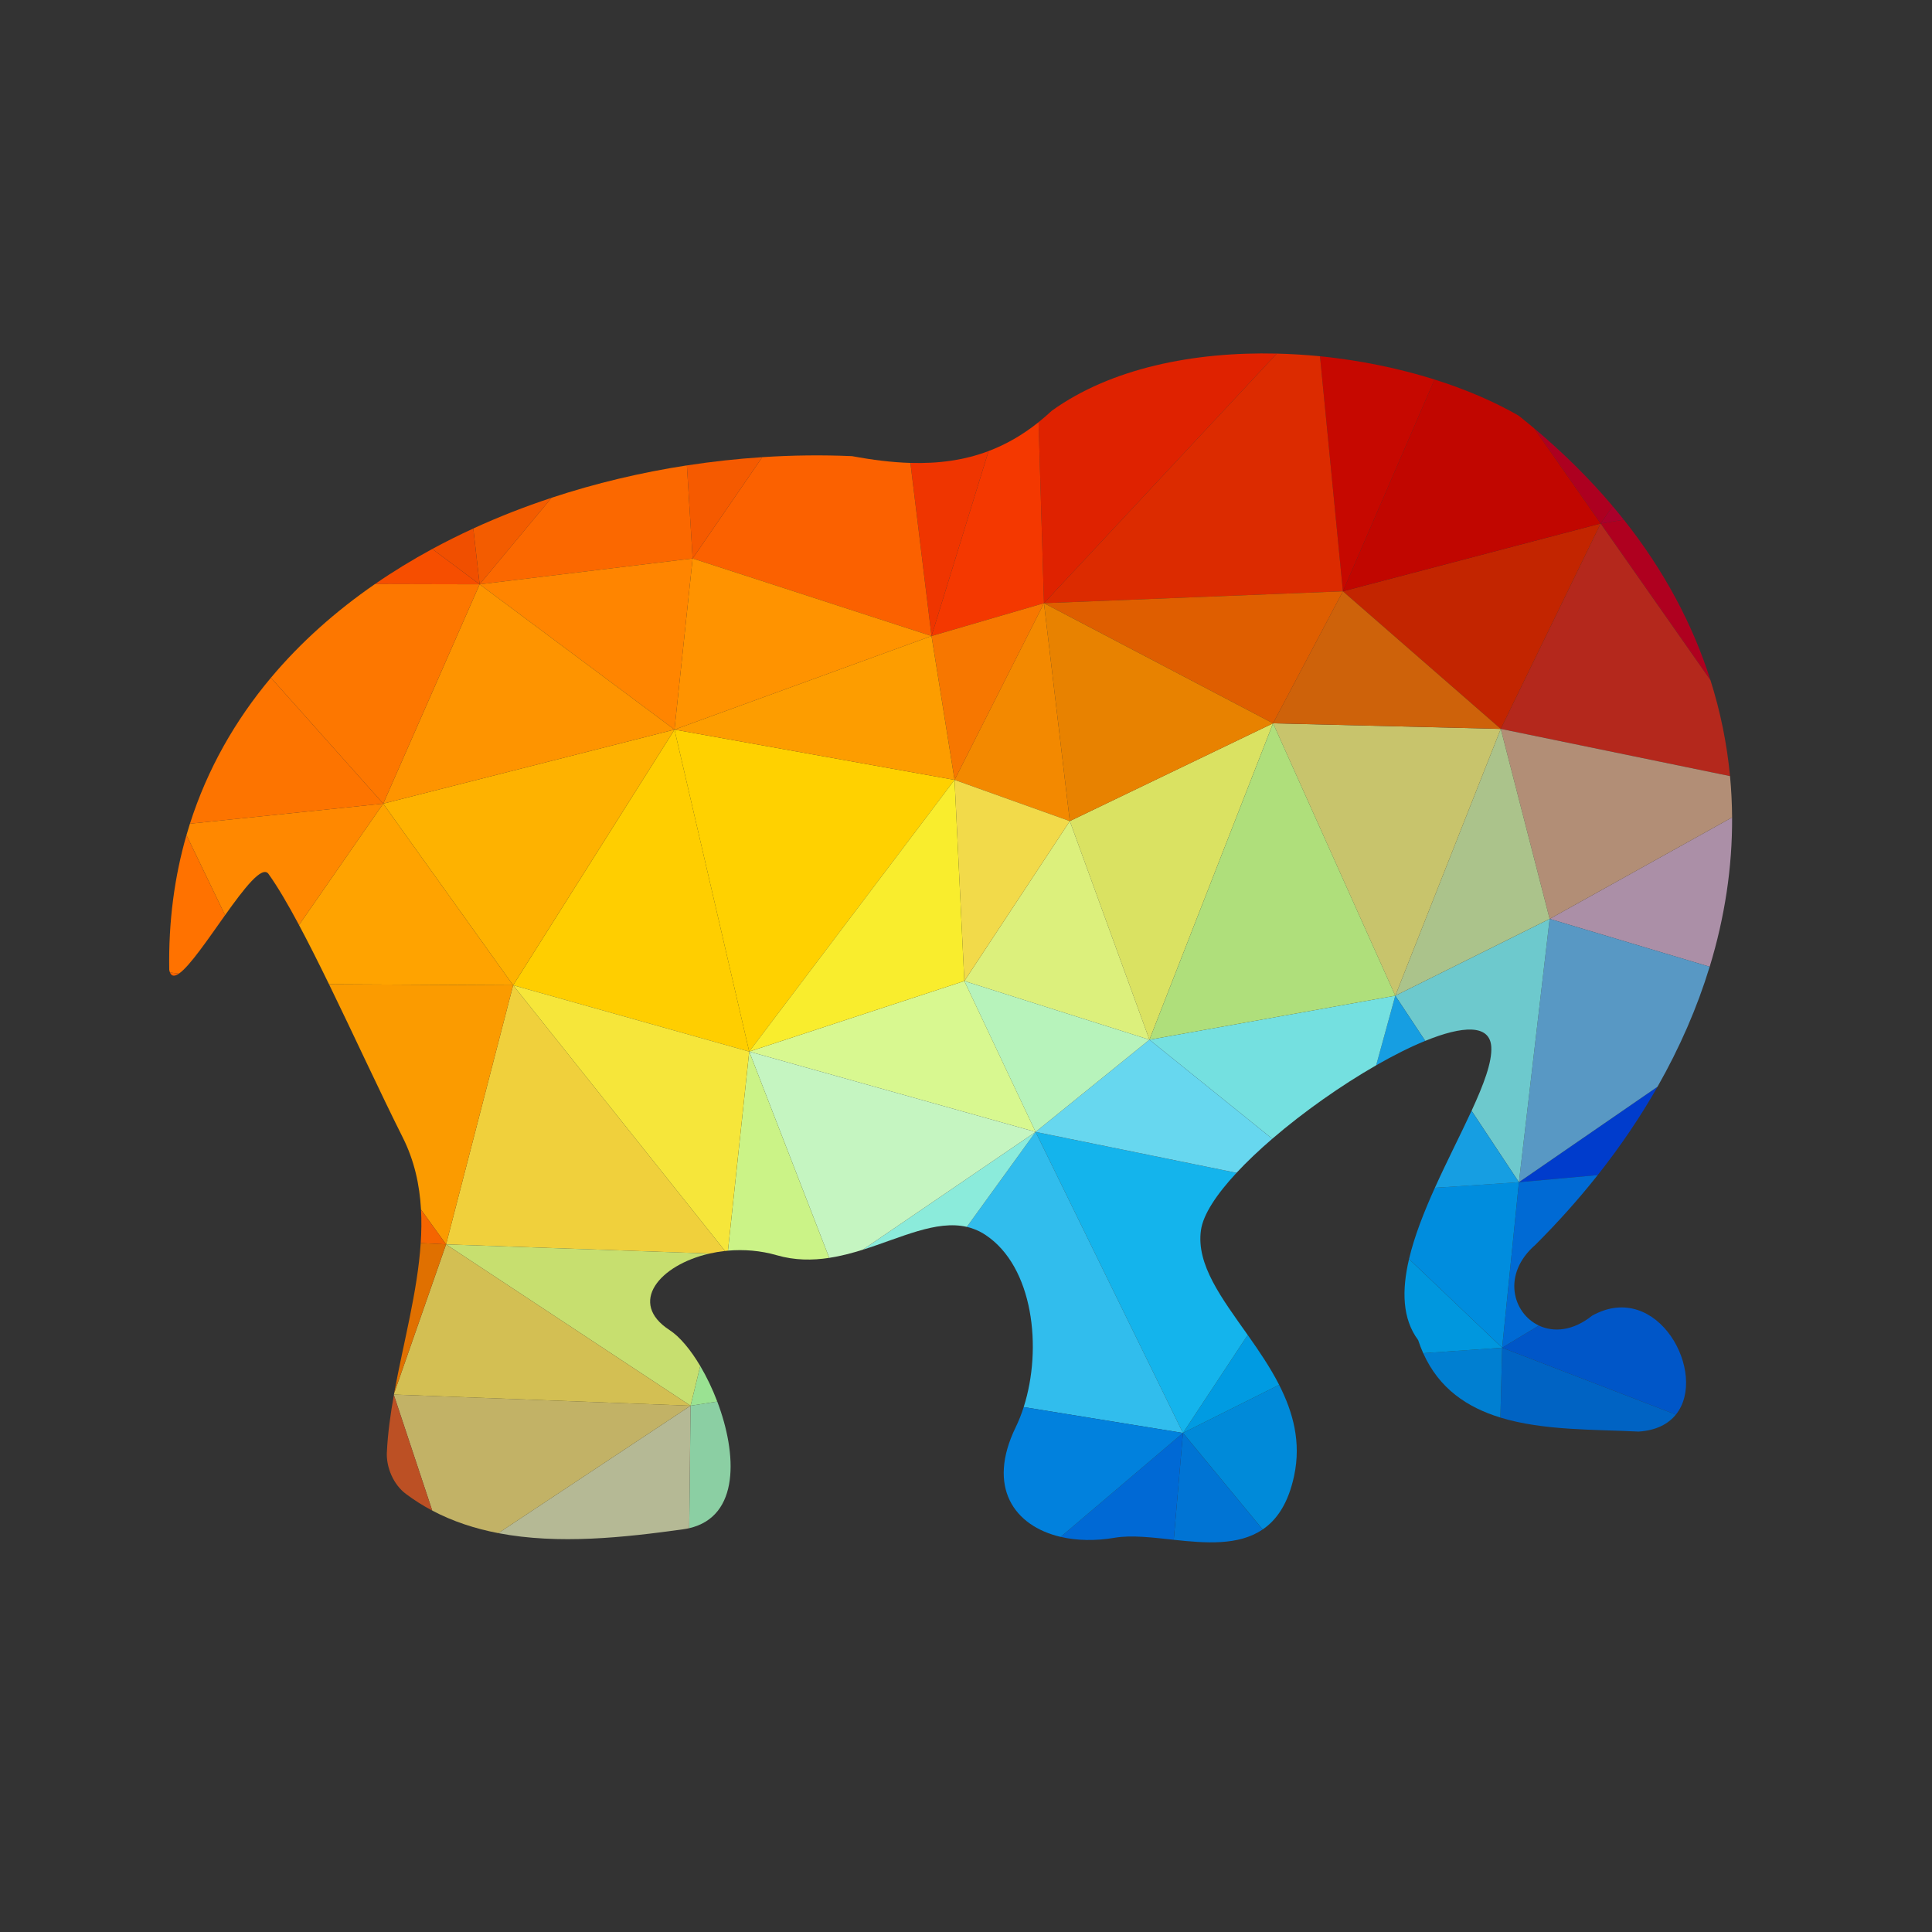 <?xml version="1.0" encoding="UTF-8"?>
<svg version="1.1" viewBox="0 0 800 800" xml:space="preserve" xmlns="http://www.w3.org/2000/svg"><rect x="0" y="0" width="800" height="800" fill="#333333" stroke="none"/><defs><clipPath id="a"><path d="m0 600h600v-600h-600z"/></clipPath></defs><g transform="matrix(1.333 0 0 -1.333 0 800)"><g clip-path="url(#a)"><path d="m531.34 388.85c-5.491 17.3-14.403 34.082-26.935 49.873l-7.185-1.203z" fill="#af001f"/><path d="m466.19 373.73 71.216-14.663c-0.952 10.037-2.962 19.993-6.069 29.782l-34.12 48.67z" fill="#b4281c"/><path d="m531.09 299.84c4.689 15.361 7.052 30.928 6.963 46.391l-56.671-31.521z" fill="#ab8fa7"/><path d="m496.3 235.12c7.058 8.913 13.265 18.086 18.586 27.444l-43.055-29.648z" fill="#003ccc"/><path d="m520.59 160.72c10.16 12.555-5.579 42.122-26.018 30.736-6.007-4.813-12.013-5.202-16.537-3.074l-11.406-6.889z" fill="#0056c8"/><path d="m476.93 213.45c7.038 7.013 13.5 14.253 19.375 21.672l-24.469-2.204-5.207-51.421 11.406 6.889c-8.208 3.861-11.532 16.013-1.105 25.064" fill="#006ad4"/><path d="m471.83 232.92 43.055 29.648c6.921 12.173 12.346 24.657 16.2 37.279l-49.708 14.87z" fill="#5898c4"/><path d="m466.08 159.8c13.411-4.104 29.413-3.659 42.941-4.353 5.437 0.35 9.203 2.352 11.567 5.274l-53.961 20.773z" fill="#0063c3"/><path d="m481.38 314.71 56.671 31.521c-0.025 4.288-0.239 8.567-0.643 12.831l-71.216 14.663z" fill="#b28e76"/><path d="m504.4 438.72c-1.111 1.4-2.254 2.792-3.422 4.177l-3.763-5.38z" fill="#aa002b"/><path d="m500.98 442.9c-7.091 8.403-15.237 16.507-24.466 24.239l20.703-29.619z" fill="#ad0020"/><path d="m481.38 314.71-47.95-23.866 9.298-14.027c11.615 4.744 20.1 5.222 20.52-1.868 0.282-4.738-2.378-11.717-6.125-19.846l14.71-22.19z" fill="#6dc9cd"/><path d="m497.22 437.52-80.062-21.046 49.035-42.743z" fill="#c32500"/><path d="m497.22 437.52-20.703 29.619c-1.567 1.312-3.162 2.615-4.79 3.906-7.637 4.402-16.505 8.188-26.107 11.214l-28.462-65.785z" fill="#c10600"/><path d="m442.1 179.81c4.949-11.047 13.704-16.862 23.98-20.006l0.547 21.694z" fill="#007fd1"/><path d="m433.43 290.85 47.95 23.866-15.188 59.015z" fill="#abc38b"/><path d="m445.62 482.26c-11.13 3.506-23.247 5.988-35.58 7.22l7.118-73.005z" fill="#c60800"/><path d="m395.46 375.46 37.969-84.617 32.762 82.881z" fill="#c8c46c"/><path d="m437.7 209.04c-2.276-9.673-2.126-18.526 2.83-25.168 0.469-1.431 0.994-2.785 1.571-4.07l24.527 1.688z" fill="#0097de"/><path d="m471.83 232.92-26.107-1.74c-3.361-7.451-6.352-15.013-8.028-22.131l28.928-27.55z" fill="#008dde"/><path d="m457.12 255.1c-3.369-7.309-7.616-15.549-11.397-23.93l26.107 1.74z" fill="#169ee2"/><path d="m427.49 269.23c5.372 3.08 10.558 5.682 15.236 7.592l-9.298 14.027z" fill="#169ee2"/><path d="m466.19 373.73-49.035 42.743-21.696-41.007z" fill="#ce620a"/><path d="m332.32 345.09 24.735-67.91 38.403 98.286z" fill="#dae262"/><path d="m392.23 125.04c4.485 3.044 7.976 8.205 9.78 16.705 2.213 10.421-0.317 19.686-4.663 28.211l-29.875-14.938z" fill="#008ad9"/><path d="m357.06 277.18 38.155-30.776c9.728 8.371 21.385 16.578 32.279 22.826l5.938 21.619z" fill="#74e0e0"/><path d="m357.06 277.18 76.372 13.669-37.969 84.617z" fill="#afdf7b"/><path d="m396.62 490.31c-25.935 0.622-51.594-4.599-69.889-17.746-1.364-1.275-2.738-2.461-4.121-3.567l1.688-56.215z" fill="#df2200"/><path d="m397.35 169.96c-2.769 5.432-6.274 10.562-9.76 15.502l-20.115-30.44z" fill="#009be2"/><path d="m367.47 155.02 20.115 30.44c-8.067 11.427-16.029 21.826-14.527 32.536 0.686 4.901 4.853 11.166 11.047 17.826l-62.416 12.712z" fill="#14b4ec"/><path d="m417.16 416.47-7.118 73.005c-4.458 0.444-8.943 0.726-13.422 0.834l-72.322-77.528z" fill="#dc2b00"/><path d="m417.16 416.47-92.862-3.689 71.166-37.318z" fill="#df5e00"/><path d="m321.69 248.54 62.416-12.712c3.222 3.464 6.991 7.034 11.106 10.576l-38.155 30.776z" fill="#67d7ef"/><path d="m364.61 121.83c9.82-1.049 20.111-1.887 27.617 3.211l-24.758 29.978z" fill="#0074d4"/><path d="m395.46 375.46-71.166 37.318 8.028-67.694z" fill="#e88200"/><path d="m299.56 295.4 57.496-18.225-24.735 67.91z" fill="#dcf07c"/><path d="m321.69 248.54-21.356-29.501c1.986-0.461 3.911-1.261 5.768-2.487 14.885-9.833 17.755-35.183 11.893-53.49l49.476-8.036z" fill="#31bded"/><path d="m329.48 122.74c5.033-1.174 10.786-1.299 16.776-0.274 5.219 0.894 11.681 0.085 18.36-0.629l2.859 33.189z" fill="#0069d5"/><path d="m318 163.06c-0.707-2.208-1.54-4.315-2.495-6.279-9.029-18.568-0.513-30.663 13.976-34.043l37.995 32.286z" fill="#0181dd"/><path d="m267.99 211.93c11.896 3.734 22.834 9.309 32.345 7.105l21.356 29.501z" fill="#8bebdb"/><path d="m332.32 345.09-8.028 67.694-27.771-54.892z" fill="#f38900"/><path d="m321.69 248.54 35.367 28.64-57.496 18.225z" fill="#b7f3bb"/><path d="m307.08 460.03c-7.636-2.886-15.666-3.932-24.265-3.678l6.552-53.77z" fill="#ef3500"/><path d="m324.3 412.78-1.688 56.215c-5.023-4.016-10.18-6.941-15.53-8.964l-17.713-57.448z" fill="#f43800"/><path d="m324.3 412.78-34.931-10.197 7.16-44.695z" fill="#f77700"/><path d="m299.56 295.4 32.761 49.685-35.799 12.802z" fill="#f2da4a"/><path d="m289.36 402.58-6.552 53.77c-5.767 0.171-11.788 0.925-18.119 2.103-9.145 0.403-18.486 0.299-27.902-0.313l-21.63-31.477z" fill="#fb6100"/><path d="m232.74 273.49 88.956-24.951-22.129 46.865z" fill="#d8f890"/><path d="m232.74 273.49 24.852-64.081c3.538 0.543 7.01 1.458 10.403 2.524l53.701 36.606z" fill="#c5f5c1"/><path d="m236.79 458.14c-7.779-0.506-15.608-1.361-23.419-2.565l1.789-28.912z" fill="#f55a00"/><path d="m209.52 373.51 23.215-100.02 63.789 84.401z" fill="#ffd100"/><path d="m296.52 357.89-63.789-84.401 66.827 21.914z" fill="#f9ed2d"/><path d="m296.52 357.89-7.16 44.695-79.844-29.074z" fill="#fd9d00"/><path d="m289.36 402.58-74.203 24.083-5.641-53.157z" fill="#ff9300"/><path d="m226.13 211.65c4.874 0.429 10.071 0.049 15.175-1.425 5.555-1.605 10.996-1.627 16.287-0.817l-24.852 64.081z" fill="#cbf387"/><path d="m214.1 125.44c15.736 3.633 14.906 23.015 8.711 39.338l-8.298-1.296z" fill="#8bcfa3"/><path d="m222.81 164.78c-1.5 3.95-3.314 7.721-5.284 11.046l-3.014-12.342z" fill="#9ae292"/><path d="m159.4 294.1 73.335-20.612-23.215 100.02z" fill="#ffce00"/><path d="m138.57 213.6 81.873-2.844c1.54 0.35 3.137 0.62 4.774 0.8l-65.818 82.539z" fill="#f0d03c"/><path d="m159.4 294.1 65.818-82.539c0.301 0.032 0.603 0.061 0.907 0.088l6.61 61.839z" fill="#f6e63a"/><path d="m215.16 426.67-1.789 28.912c-14.21-2.19-28.359-5.539-42.038-10.058l-22.348-26.881z" fill="#fb6800"/><path d="m214.51 163.48 3.014 12.342c-3.004 5.073-6.371 9.11-9.536 11.159-13.012 8.434-3.187 20.221 12.456 23.775l-81.873 2.844z" fill="#c7df6f"/><path d="m119.04 350.51 40.356-56.412 50.12 79.41z" fill="#feb200"/><path d="m171.34 445.52c-8.311-2.747-16.447-5.925-24.317-9.539l1.969-17.342z" fill="#f35c00"/><path d="m154.79 123.9c18.752-3.599 39.224-1.339 57.381 1.188 0.668 0.093 1.31 0.211 1.927 0.353l0.413 38.042z" fill="#b5b995"/><path d="m122.38 166.95c-8e-3 -0.049-0.017-0.098-0.025-0.146l11.916-35.896c6.439-3.402 13.356-5.633 20.524-7.01l59.721 39.583z" fill="#c2b266"/><path d="m138.57 213.6-16.116-46.201-0.081-0.45 92.136-3.469z" fill="#d3bf53"/><path d="m215.16 426.67-66.175-8.027 60.534-45.13z" fill="#ff8500"/><path d="m148.99 418.64-29.942-68.128 90.476 22.998z" fill="#fe9400"/><path d="m147.02 435.98c-4.33-1.988-8.58-4.107-12.734-6.359l14.703-10.983z" fill="#f04f00"/><path d="m134.28 429.62c-6.166-3.344-12.121-6.978-17.813-10.906l32.516-0.077z" fill="#f64e00"/><path d="m159.4 294.1-57.197 0.313c7.694-15.78 15.786-33.407 22.917-47.625 3.583-7.145 5.235-14.652 5.664-22.384l7.787-10.799z" fill="#fb9b00"/><path d="m119.04 350.51-26.159-37.704c2.971-5.557 6.11-11.815 9.318-18.395l57.197-0.313z" fill="#ffa300"/><path d="m148.99 418.64-32.516 0.077c-12.124-8.366-23.057-18.06-32.313-29.097l34.887-39.108z" fill="#fd7700"/><path d="m130.78 224.4c0.19-3.425 0.14-6.894-0.092-10.395l7.879-0.404z" fill="#f56500"/><path d="m120.18 149.07h-0.01c-0.223-4.722 2.02-10.061 5.908-12.977 2.624-1.971 5.359-3.689 8.187-5.182l-11.916 35.896c-1.071-5.99-1.892-11.921-2.169-17.737" fill="#bc5024"/><path d="m130.69 214.01c-1.006-15.253-5.427-31.116-8.237-46.605l16.116 46.201z" fill="#e07000"/><path d="m58.999 344.28c-0.374-1.174-0.734-2.356-1.078-3.549l11.996-24.866c5.901 8.283 11.5 15.588 13.493 12.807 2.833-3.957 6.043-9.441 9.476-15.862l26.159 37.704z" fill="#f80"/><path d="m84.158 389.62c-11.058-13.188-19.721-28.294-25.159-45.342l60.046 6.234z" fill="#fd7400"/><path d="m52.575 298.87c0.06-0.315 0.138-0.583 0.23-0.811l2.77-0.357c3.383 2.321 8.987 10.644 14.342 18.16l-11.996 24.866c-3.71-12.875-5.608-26.823-5.346-41.858" fill="#ff7200"/><path d="m55.575 297.7-2.77 0.357c0.506-1.253 1.475-1.246 2.77-0.357" fill="#fc6300"/></g></g></svg>
